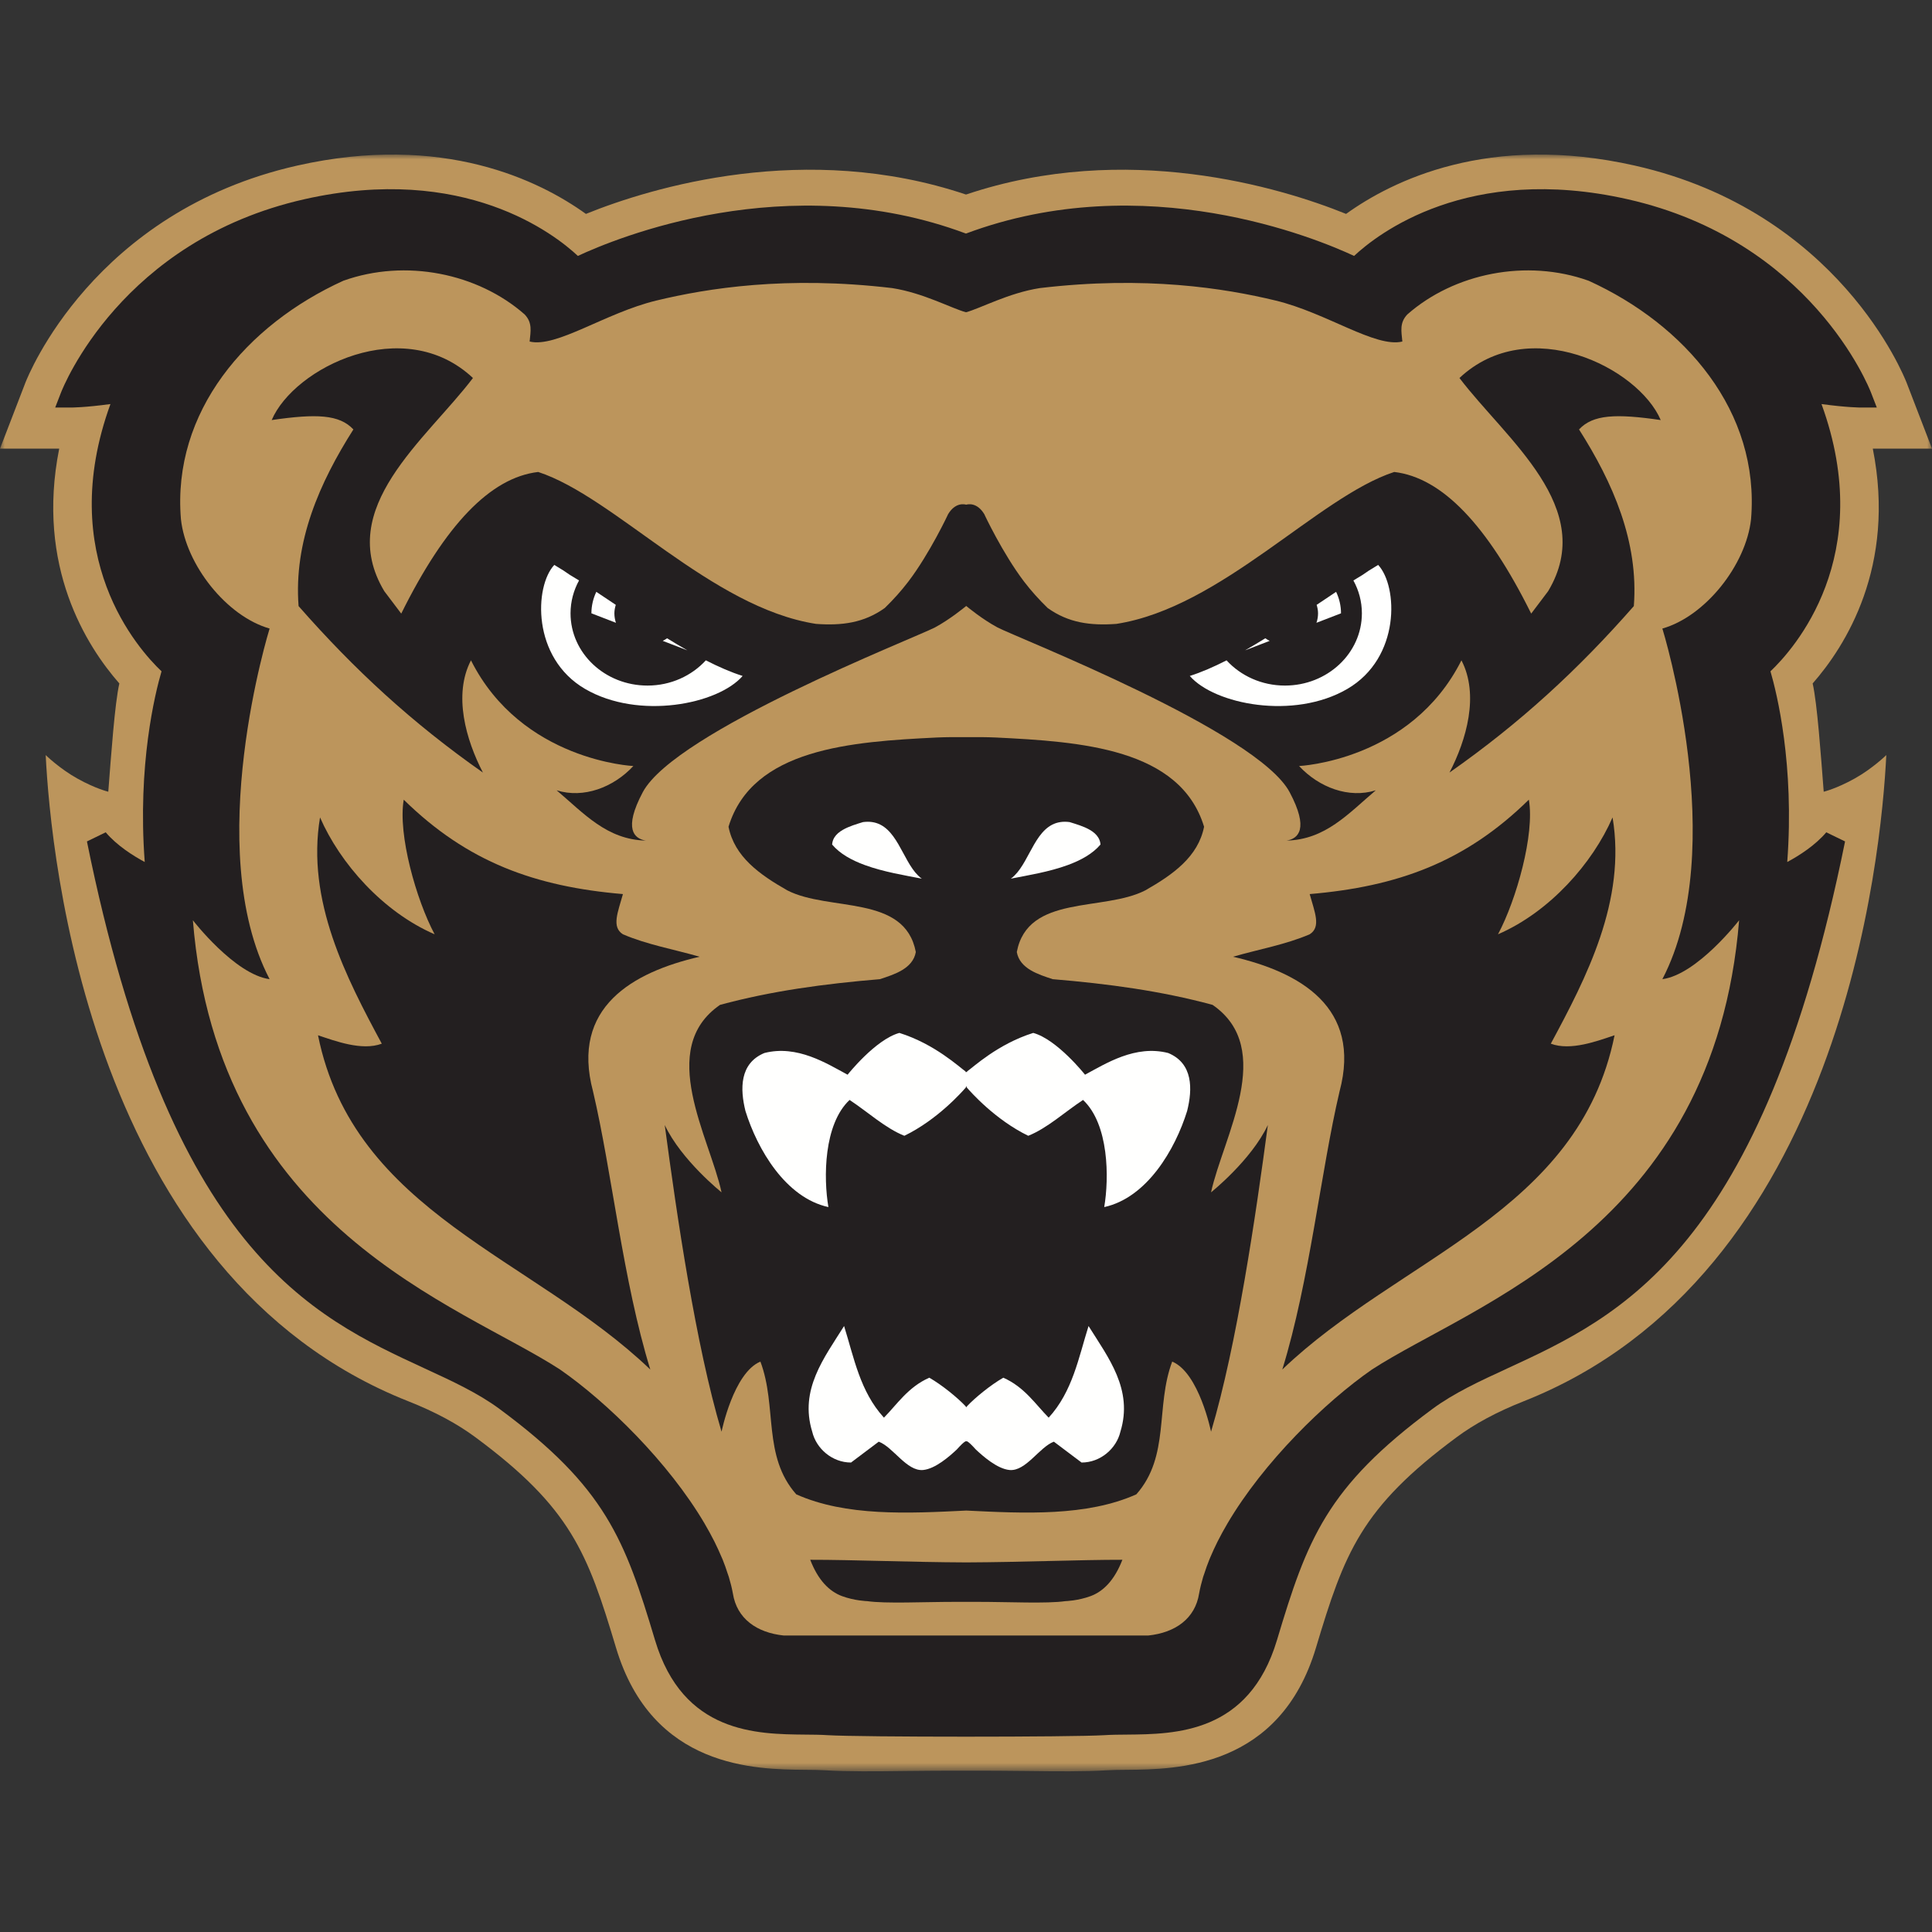 <?xml version="1.0" encoding="UTF-8"?>
<svg width="200px" height="200px" viewBox="0 0 200 200" version="1.1" xmlns="http://www.w3.org/2000/svg" xmlns:xlink="http://www.w3.org/1999/xlink">
    <rect x="0" y="0" width="200" height="200" fill="#333333" stroke="none"/>
    <title>oakland_BGL</title>
    <defs>
        <polygon id="path-1" points="0 0 200 0 200 167.365 0 167.365"></polygon>
    </defs>
    <g id="oakland_BGL" stroke="none" stroke-width="1" fill="none" fill-rule="evenodd">
        <g id="Oakland" transform="translate(0, 16)">
            <g id="Group-3">
                <mask id="mask-2" fill="white">
                    <use xlink:href="#path-1"></use>
                </mask>
                <g id="Clip-2"></g>
                <path d="M187.645,54.751 C191.016,50.913 196.301,42.659 193.871,30.442 L200,30.442 L197.377,23.63 C197.098,22.909 190.324,5.908 169.25,1.145 C154.124,-2.271 144.115,2.713 139.346,6.144 C132.536,3.385 116.58,-1.424 100.036,4.128 L99.964,4.128 C83.42,-1.424 67.464,3.385 60.654,6.144 C55.885,2.713 45.876,-2.271 30.75,1.145 C9.674,5.908 2.902,22.909 2.623,23.63 L0,30.442 L6.129,30.442 C3.699,42.659 8.984,50.913 12.355,54.751 C11.884,56.787 11.498,62.239 11.21,65.959 C11.21,65.959 9.922,65.655 8.042,64.613 C6.164,63.572 4.731,62.166 4.731,62.166 C5.242,72.525 9.341,116.05 42.273,129.06 C45.068,130.165 47.343,131.398 49.203,132.775 C59.107,140.098 60.826,144.751 63.769,154.57 C67.515,167.073 78.214,167.165 83.353,167.211 C84.11,167.216 84.827,167.223 85.394,167.258 C87.747,167.403 90.558,167.372 93.818,167.332 C95.624,167.31 97.991,167.292 99.978,167.301 L100.022,167.301 C102.009,167.292 104.376,167.31 106.182,167.332 C109.442,167.372 112.253,167.403 114.606,167.258 C115.173,167.223 115.89,167.216 116.647,167.211 C121.786,167.165 132.485,167.073 136.229,154.57 C139.174,144.751 140.893,140.098 150.797,132.775 C152.657,131.398 154.932,130.165 157.727,129.06 C190.659,116.05 194.758,72.525 195.269,62.166 C195.269,62.166 193.836,63.572 191.958,64.613 C190.078,65.655 188.79,65.959 188.79,65.959 C188.502,62.239 188.116,56.787 187.645,54.751 Z M147.412,128.763 C136.117,137.111 134.061,142.894 130.982,153.17 C127.899,163.449 119.344,161.844 114.209,162.166 C110.922,162.371 89.076,162.371 85.789,162.166 C80.654,161.844 72.096,163.449 69.018,153.17 C65.939,142.894 63.883,137.111 52.588,128.763 C41.293,120.409 21.098,123.3 10.489,70.944 C12.751,73.603 16.638,75.119 16.642,75.119 C15.282,62.273 18.361,53.28 18.361,53.28 C18.361,53.28 5.695,43.322 13.568,24.693 C9.804,25.336 7.749,25.336 7.749,25.336 C7.749,25.336 13.568,10.241 32.05,6.064 C50.536,1.889 59.775,12.168 59.775,12.168 C59.775,12.168 79.716,1.9 99.998,9.705 L100.002,9.705 C120.284,1.9 140.225,12.168 140.225,12.168 C140.225,12.168 149.462,1.889 167.95,6.064 C186.43,10.241 192.248,25.336 192.248,25.336 C192.248,25.336 190.194,25.336 186.43,24.693 C194.302,43.322 181.639,53.28 181.639,53.28 C181.639,53.28 184.718,62.273 183.356,75.119 C183.36,75.119 187.247,73.603 189.509,70.944 C178.902,123.3 158.707,120.409 147.412,128.763" id="Fill-1" fill="#BC955C" mask="url(#mask-2)"></path>
            </g>
            <path d="M192.657,26.189 C192.585,26.189 191.165,26.184 188.562,25.827 C194.309,41.614 185.675,51.219 183.278,53.494 C183.938,55.758 185.771,63.146 185.015,73.235 C186.245,72.574 187.897,71.525 189.056,70.161 L191,71.105 C182.411,113.487 167.779,120.239 156.015,125.669 C153.188,126.973 150.514,128.207 148.283,129.855 C137.307,137.968 135.318,143.351 132.188,153.795 C129.294,163.452 121.681,163.519 116.642,163.566 C115.825,163.572 115.052,163.577 114.34,163.624 C110.989,163.833 89.009,163.833 85.658,163.624 C84.95,163.577 84.175,163.572 83.356,163.566 C78.317,163.519 70.703,163.452 67.81,153.795 C64.682,143.351 62.688,137.971 51.712,129.855 C49.482,128.207 46.812,126.973 43.983,125.669 C32.219,120.239 17.584,113.487 9,71.105 L10.942,70.161 C12.101,71.525 13.755,72.574 14.983,73.235 C14.224,63.146 16.059,55.758 16.722,53.494 C14.32,51.219 5.693,41.614 11.433,25.827 C8.832,26.184 7.412,26.189 7.339,26.189 L5.713,26.189 L6.301,24.671 C6.548,24.03 12.576,8.904 31.5,4.626 C48.055,0.886 57.43,8.252 59.821,10.493 C63.673,8.694 81.494,1.261 99.996,8.178 C118.502,1.261 136.325,8.694 140.176,10.493 C142.57,8.252 151.94,0.886 168.495,4.626 C187.424,8.904 193.454,24.03 193.699,24.671 L194.287,26.189 L192.657,26.189" id="Fill-4" fill="#231F20"></path>
            <path d="M164.456,13.063 C158.013,10.757 150.536,12.288 145.689,16.548 C144.863,17.417 145.07,18.29 145.171,19.355 C142.387,20.031 137.348,16.392 132.056,15.113 C126.763,13.836 118.582,12.527 107.647,13.822 C104.423,14.32 101.44,15.946 100.002,16.325 C100,16.327 100,16.292 100,16.231 C99.998,16.292 99.998,16.327 99.998,16.325 C98.56,15.946 95.577,14.32 92.353,13.822 C81.418,12.527 73.235,13.836 67.944,15.113 C62.65,16.392 57.611,20.031 54.827,19.355 C54.93,18.29 55.135,17.417 54.311,16.548 C49.464,12.288 41.987,10.757 35.539,13.063 C25.535,17.616 17.801,26.613 18.73,37.743 C19.243,42.487 23.474,47.81 27.91,49.067 C27.91,49.067 20.844,71.813 27.91,85.363 C24.3,84.881 19.967,79.265 19.967,79.265 C22.561,111.255 47.555,118.998 57.973,125.771 C62.829,129.136 69.207,135.367 72.956,141.746 C72.956,141.746 72.956,141.75 72.958,141.753 C73.307,142.349 73.633,142.943 73.934,143.539 C73.943,143.559 73.954,143.579 73.963,143.595 C74.235,144.135 74.476,144.673 74.702,145.204 C74.738,145.287 74.778,145.372 74.811,145.454 C75.006,145.93 75.169,146.403 75.32,146.874 C75.361,146.999 75.412,147.122 75.448,147.245 C75.622,147.819 75.765,148.39 75.867,148.953 C76.28,151.567 78.341,153.016 81.127,153.307 L118.87,153.307 C121.659,153.016 123.72,151.567 124.133,148.953 C124.235,148.39 124.378,147.819 124.548,147.245 C124.588,147.122 124.637,146.999 124.677,146.874 C124.829,146.403 124.994,145.93 125.189,145.454 C125.222,145.372 125.262,145.287 125.294,145.204 C125.521,144.673 125.762,144.135 126.035,143.595 C126.044,143.579 126.055,143.559 126.064,143.539 C126.365,142.943 126.689,142.349 127.042,141.753 C127.042,141.75 127.042,141.746 127.044,141.746 C130.79,135.367 137.171,129.136 142.027,125.771 C152.443,118.998 177.437,111.255 180.033,79.265 C180.033,79.265 175.7,84.881 172.088,85.363 C179.154,71.813 172.088,49.067 172.088,49.067 C176.526,47.81 180.755,42.487 181.268,37.743 C182.199,26.613 174.463,17.616 164.456,13.063 Z" id="Fill-5" fill="#BC955C"></path>
            <path d="M132.744,125.771 L132.746,125.765 C135.579,116.571 136.716,105.298 138.672,96.979 C140.996,88.265 134.548,84.637 127.638,83.041 C130.319,82.268 133.103,81.782 135.579,80.717 C136.783,79.958 136.095,78.426 135.579,76.557 L135.579,76.555 C144.655,75.78 151.668,73.264 158.267,66.781 C158.888,70.362 156.981,77.136 155.073,80.717 C160.435,78.395 164.869,73.36 166.932,68.618 C168.377,77.234 164.2,85.242 160.54,92.041 C162.601,92.818 165.387,91.75 167.14,91.17 C163.427,109.558 144.863,114.157 132.744,125.771" id="Fill-6" fill="#231F20"></path>
            <path d="M100.031,145.74 C105.767,145.718 111.898,145.461 116.189,145.468 C115.365,147.595 114.213,148.741 112.902,149.228 C111.594,149.714 110.288,149.75 110.288,149.75 C108.334,150.025 104.537,149.824 101.132,149.824 L98.931,149.824 C95.526,149.824 91.728,150.025 89.775,149.75 C89.775,149.75 88.466,149.714 87.16,149.228 C85.852,148.741 84.695,147.595 83.874,145.468 C88.163,145.461 94.298,145.718 100.031,145.74 Z" id="Fill-7" fill="#231F20"></path>
            <path d="M74.695,107.43 C73.456,101.719 67.937,92.574 74.537,88.024 C79.902,86.571 85.318,85.847 91.092,85.363 C92.536,84.881 94.497,84.3 94.805,82.554 C93.668,76.555 85.832,78.395 81.5,76.169 C78.614,74.526 76.033,72.684 75.416,69.585 C77.89,61.458 88.178,60.779 96.97,60.346 C97.841,60.304 99.123,60.299 100.031,60.308 C100.938,60.299 102.221,60.304 103.092,60.346 C111.882,60.779 122.172,61.458 124.646,69.585 C124.03,72.684 121.449,74.526 118.562,76.169 C114.231,78.395 106.392,76.555 105.258,82.554 C105.568,84.3 107.526,84.881 108.969,85.363 C114.744,85.847 120.161,86.571 125.526,88.024 C132.125,92.574 126.606,101.719 125.367,107.43 C125.367,107.43 129.522,104.115 131.248,100.462 C130.009,109.754 128.049,123.208 125.367,132.21 C125.367,132.21 124.13,126.109 121.346,124.952 C119.591,129.596 121.141,134.724 117.633,138.694 C112.478,140.991 106.073,140.67 100.031,140.373 C93.987,140.67 87.582,140.991 82.429,138.694 C78.922,134.724 80.471,129.596 78.716,124.952 C75.93,126.109 74.695,132.21 74.695,132.21 C72.012,123.208 70.054,109.754 68.814,100.462 C70.54,104.115 74.695,107.43 74.695,107.43 Z" id="Fill-8" fill="#231F20"></path>
            <path d="M33.13,68.618 C35.193,73.36 39.625,78.392 44.992,80.717 C43.081,77.136 41.174,70.359 41.795,66.783 C48.395,73.264 55.407,75.78 64.485,76.555 C63.967,78.426 63.28,79.958 64.485,80.717 C66.961,81.784 69.743,82.268 72.422,83.041 C65.515,84.637 59.065,88.265 61.389,96.977 C63.347,105.296 64.483,116.571 67.316,125.762 L67.319,125.774 C55.198,114.159 36.638,109.558 32.92,91.172 C34.677,91.753 37.461,92.815 39.522,92.041 C35.861,85.242 31.686,77.232 33.13,68.618 Z" id="Fill-9" fill="#231F20"></path>
            <path d="M163.461,28.455 C166.968,33.972 169.647,40.067 169.134,46.743 C163.358,53.327 157.374,58.841 150.051,63.974 C151.806,60.587 153.146,55.941 151.288,52.358 C146.046,62.777 134.481,63.298 134.481,63.298 C136.542,65.521 139.636,66.685 142.422,65.812 C139.58,68.221 137.218,70.918 133.186,71.018 C134.396,70.822 135.535,69.826 133.501,66.004 C130.147,59.716 105.396,50.06 103.264,48.955 C101.704,48.116 100.21,46.883 100.022,46.729 C99.833,46.883 98.339,48.116 96.781,48.955 C94.646,50.06 69.897,59.716 66.542,66.004 C64.508,69.826 65.649,70.822 66.856,71.018 C62.824,70.918 60.464,68.221 57.622,65.812 C60.406,66.685 63.503,65.521 65.564,63.298 C65.564,63.298 53.996,62.777 48.754,52.358 C46.897,55.941 48.238,60.587 49.991,63.974 C42.668,58.841 36.685,53.327 30.909,46.743 C30.395,40.067 33.077,33.972 36.582,28.455 C35.137,26.906 32.766,26.81 28.125,27.484 C30.447,22.047 41.791,16.403 48.96,23.13 C44.113,29.518 34.622,36.584 39.781,45.198 L41.536,47.52 C46.088,38.341 50.764,33.436 55.713,32.858 C63.621,35.436 73.592,46.892 84.472,48.585 C87.156,48.777 89.424,48.489 91.59,46.941 C92.478,46.077 93.3,45.166 94.034,44.202 C96.256,41.282 98.187,37.162 98.138,37.243 C98.906,35.957 99.877,36.2 100.022,36.245 C100.167,36.2 101.136,35.957 101.904,37.243 C101.855,37.162 103.787,41.282 106.008,44.202 C106.745,45.166 107.566,46.077 108.455,46.941 C110.621,48.489 112.889,48.777 115.57,48.585 C126.452,46.892 136.421,35.436 144.329,32.858 C149.279,33.436 153.954,38.341 158.509,47.52 L160.263,45.198 C165.421,36.584 155.932,29.518 151.083,23.13 C158.252,16.403 169.596,22.047 171.918,27.484 C167.276,26.81 164.905,26.906 163.461,28.455 Z" id="Fill-10" fill="#231F20"></path>
            <path d="M142.666,42.48 C140.676,43.673 142.058,42.929 140.103,44.09 C140.663,45.111 140.982,46.265 140.982,47.493 C140.982,51.621 137.417,54.97 133.014,54.97 C130.598,54.97 128.435,53.954 126.973,52.36 C125.655,53.032 124.378,53.59 123.168,53.974 C125.716,56.917 133.927,58.549 139.473,55.318 C145.015,52.09 144.724,44.686 142.666,42.48" id="Fill-11" fill="#FFFFFE"></path>
            <path d="M136.28,48.471 L138.821,47.491 C138.821,46.698 138.638,45.948 138.314,45.267 C137.662,45.702 137.006,46.14 136.341,46.586 C136.327,46.593 136.312,46.602 136.298,46.611 C136.383,46.892 136.443,47.185 136.443,47.491 C136.443,47.834 136.385,48.165 136.28,48.471" id="Fill-12" fill="#FFFFFE"></path>
            <path d="M128.888,51.324 L131.436,50.342 C131.277,50.261 131.13,50.174 130.985,50.074 C130.281,50.509 129.58,50.929 128.888,51.324" id="Fill-13" fill="#FFFFFE"></path>
            <path d="M76.877,53.974 C75.664,53.59 74.389,53.032 73.068,52.358 C71.608,53.952 69.444,54.97 67.031,54.97 C62.628,54.97 59.062,51.623 59.062,47.491 C59.062,46.265 59.382,45.111 59.942,44.088 C57.986,42.927 59.368,43.67 57.379,42.48 C55.32,44.686 55.026,52.09 60.572,55.32 C66.117,58.547 74.329,56.917 76.877,53.974" id="Fill-14" fill="#FFFFFE"></path>
            <path d="M68.607,50.342 L71.157,51.324 C70.462,50.929 69.763,50.511 69.058,50.076 C68.915,50.172 68.765,50.263 68.607,50.342" id="Fill-15" fill="#FFFFFE"></path>
            <path d="M63.762,48.471 C63.659,48.165 63.601,47.834 63.601,47.491 C63.601,47.185 63.662,46.892 63.746,46.611 C63.733,46.602 63.715,46.593 63.704,46.586 C63.039,46.14 62.382,45.702 61.73,45.267 C61.407,45.948 61.223,46.698 61.223,47.491 L63.762,48.471" id="Fill-16" fill="#FFFFFE"></path>
            <path d="M77.169,99.011 C78.406,102.981 81.322,107.986 85.756,108.957 C85.24,105.928 85.265,100.384 87.948,97.866 C89.855,99.123 91.659,100.799 93.619,101.576 C97.053,99.911 99.605,97.015 100.002,96.553 L100.002,96.484 C99.911,96.582 100,96.484 100.031,96.446 C100.018,96.43 100.02,96.434 100.031,96.446 C100.042,96.434 100.047,96.43 100.031,96.446 C100.065,96.484 100.152,96.582 100.063,96.484 L100.063,96.553 C100.458,97.015 103.012,99.911 106.443,101.576 C108.404,100.799 110.208,99.123 112.117,97.866 C114.796,100.384 114.825,105.928 114.309,108.957 C118.741,107.986 121.659,102.981 122.891,99.011 C123.461,96.736 123.512,94.075 120.931,93.007 C117.533,92.139 114.488,94.09 112.322,95.253 C112.322,95.253 109.433,91.603 106.961,90.927 C103.278,92.081 100.728,94.494 100.105,94.919 L100.105,94.985 C100.094,94.992 100.067,94.985 100.031,94.963 C99.996,94.985 99.969,94.992 99.958,94.985 L99.96,94.919 C99.335,94.494 96.787,92.081 93.103,90.927 C90.63,91.603 87.743,95.253 87.743,95.253 C85.577,94.09 82.532,92.139 79.129,93.007 C76.551,94.075 76.604,96.736 77.169,99.011" id="Fill-17" fill="#FFFFFE"></path>
            <path d="M100.031,96.448 C100.025,96.455 100.016,96.466 100.002,96.481 C100.002,96.481 100.013,96.495 100.031,96.517 C100.049,96.495 100.06,96.481 100.06,96.481 C100.047,96.466 100.038,96.455 100.031,96.448" id="Fill-18" fill="#8E9291"></path>
            <path d="M87.379,121.27 C85.318,124.561 82.737,127.852 84.081,132.21 C84.492,133.952 86.14,135.401 88.098,135.401 C89.493,134.36 90.967,133.242 90.967,133.242 C92.458,133.793 93.86,136.325 95.555,136.175 C96.841,136.053 98.317,134.733 99.04,134.059 C99.5,133.552 99.723,133.336 99.942,133.206 L100.121,133.206 C100.339,133.336 100.563,133.552 101.023,134.059 C101.746,134.733 103.222,136.053 104.51,136.175 C106.202,136.325 107.604,133.793 109.096,133.242 C109.096,133.242 110.569,134.36 111.965,135.401 C113.923,135.401 115.573,133.952 115.983,132.21 C117.323,127.852 114.747,124.561 112.686,121.27 C111.65,124.561 111.036,128.044 108.558,130.755 C107.216,129.399 106.057,127.584 103.862,126.62 C102.568,127.352 100.893,128.73 100.121,129.558 L100.031,129.679 L99.942,129.558 C99.172,128.73 97.497,127.352 96.2,126.62 C94.003,127.584 92.849,129.399 91.505,130.755 C89.027,128.044 88.41,124.561 87.379,121.27" id="Fill-19" fill="#FFFFFE"></path>
            <path d="M104.639,74.959 C106.394,74.617 108.607,74.258 110.531,73.552 C111.893,73.054 113.11,72.384 113.923,71.424 C113.903,71.154 113.822,70.915 113.693,70.706 C113.494,70.377 113.184,70.118 112.818,69.906 C112.175,69.531 111.366,69.303 110.726,69.102 C110.386,69.056 110.078,69.058 109.792,69.098 C107.229,69.462 106.673,73.012 105.023,74.633 C104.903,74.751 104.776,74.863 104.639,74.959" id="Fill-20" fill="#FFFFFE"></path>
            <path d="M89.529,73.552 C91.456,74.258 93.668,74.617 95.423,74.959 C95.289,74.863 95.16,74.753 95.039,74.633 C93.391,73.012 92.833,69.462 90.27,69.098 C89.987,69.058 89.676,69.058 89.339,69.102 C88.696,69.303 87.888,69.533 87.245,69.908 C86.881,70.118 86.568,70.377 86.367,70.706 C86.24,70.915 86.16,71.154 86.14,71.427 C86.95,72.387 88.169,73.054 89.529,73.552" id="Fill-21" fill="#FFFFFE"></path>
        </g>
    </g>
</svg>